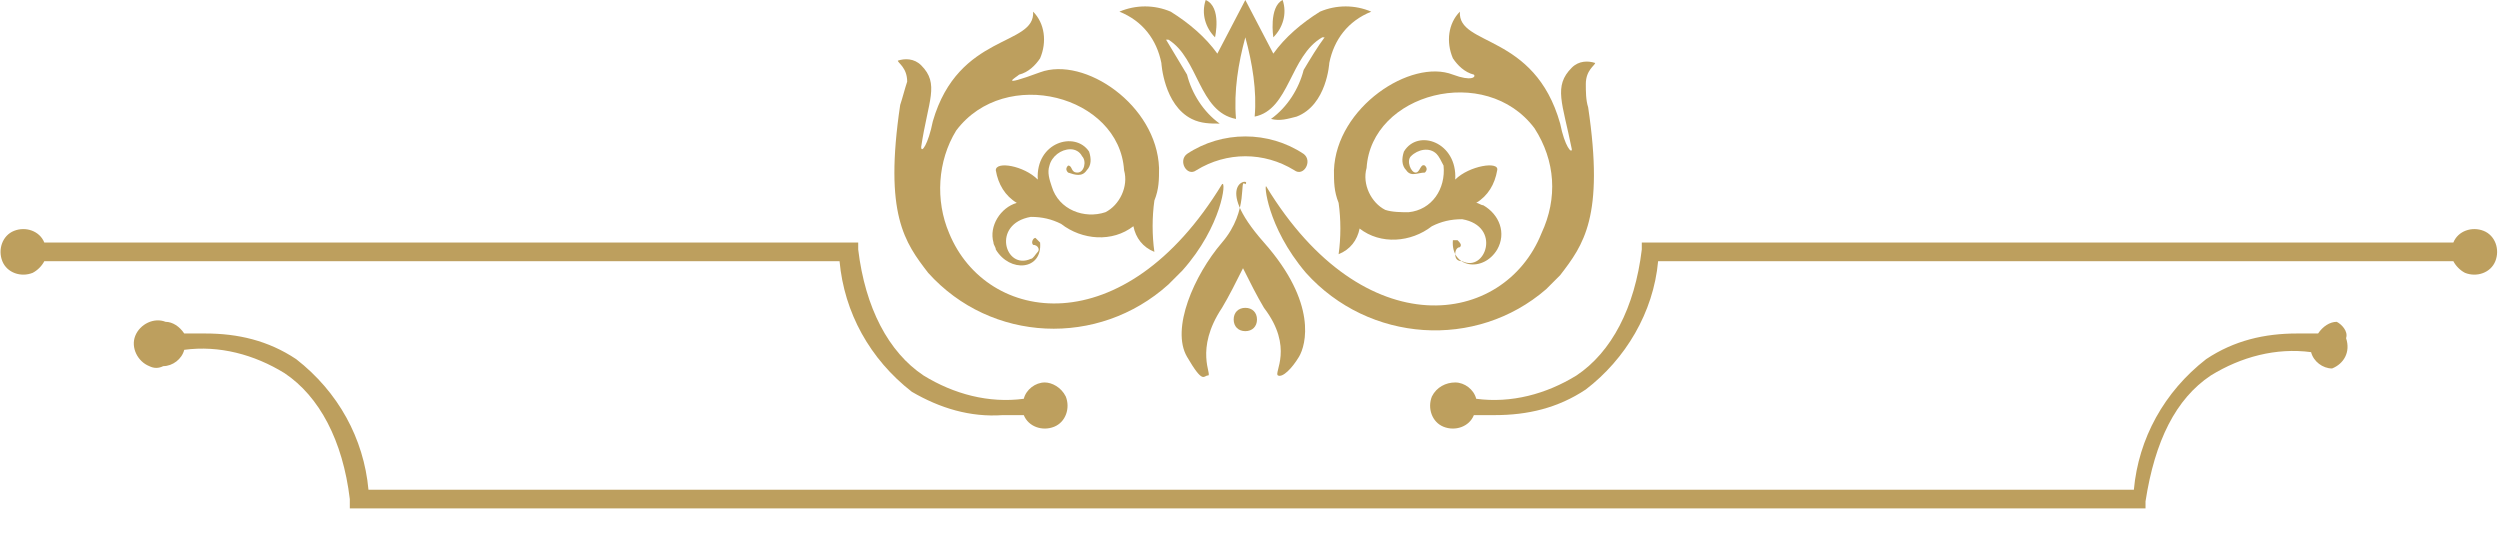 <?xml version="1.0" encoding="utf-8"?>
<!-- Generator: Adobe Illustrator 27.1.1, SVG Export Plug-In . SVG Version: 6.00 Build 0)  -->
<svg version="1.1" id="Layer_1" xmlns="http://www.w3.org/2000/svg" xmlns:xlink="http://www.w3.org/1999/xlink" x="0px" y="0px"
	 viewBox="0 0 107.2 23.1" style="enable-background:new 0 0 107.2 23.1;" xml:space="preserve">
<style type="text/css">
	.st0{fill:#BD9F5E;}
</style>
<g id="Layer_2_00000020370834367058308710000016784974513616273320_">
	<g id="Layer_1-2">
		<path class="st0" d="M38.6,4.5c-0.7,4.7,0.2,5.9,1.2,7.2c2.7,3,7.3,3.2,10.3,0.5c0.2-0.2,0.4-0.4,0.6-0.6c1.7-1.9,1.9-3.9,1.7-3.7
			c-4.2,6.9-10.1,6-11.7,2.1c-0.6-1.4-0.5-3.1,0.3-4.4c2.1-2.8,7-1.5,7.2,1.7C48.4,8,48,8.8,47.4,9.1c-0.9,0.3-2-0.1-2.3-1.1
			C45,7.7,44.9,7.4,45,7.1c0.1-0.4,0.5-0.7,0.9-0.7c0.2,0,0.4,0.1,0.5,0.3c0.2,0.2,0.1,0.7-0.2,0.7S46,7.1,45.8,7.1
			c-0.1,0.1-0.1,0.2,0,0.3c0,0,0,0,0,0c0.3,0.1,0.6,0.2,0.8-0.1c0.2-0.2,0.2-0.5,0.1-0.8c-0.6-0.9-2.3-0.4-2.2,1.2
			c-0.6-0.6-1.8-0.8-1.8-0.4c0.1,0.6,0.4,1.1,0.9,1.4c-0.7,0.2-1.2,1-1,1.7c0,0.1,0.1,0.2,0.1,0.3c0.6,1,2,0.9,1.9-0.3l-0.2-0.2
			c-0.1,0-0.2,0.2-0.1,0.3c0,0,0,0,0,0c0.2,0,0.3,0.2,0.2,0.3s-0.2,0.3-0.3,0.3c-1.1,0.5-1.7-1.5,0-1.8c0.5,0,0.9,0.1,1.3,0.3
			c0.9,0.7,2.2,0.8,3.1,0.1c0.1,0.5,0.4,0.9,0.9,1.1c-0.1-0.7-0.1-1.5,0-2.2c0.2-0.5,0.2-0.9,0.2-1.4c-0.1-2.7-3.2-4.8-5.1-4.1
			s-1,0.2-0.9,0.1c0.4-0.1,0.7-0.4,0.9-0.7c0.3-0.7,0.2-1.5-0.3-2C44.4,2,41.1,1.4,40,5.2c-0.2,1-0.5,1.4-0.5,1.1
			c0.3-2,0.8-2.7,0-3.5c-0.3-0.3-0.7-0.3-1-0.2c0,0.1,0.4,0.3,0.4,0.9C38.8,3.8,38.7,4.2,38.6,4.5z"/>
		<path class="st0" d="M49.8,2.7c0,0,0.1,1.8,1.3,2.4c0.4,0.2,0.8,0.2,1.2,0.2c-0.7-0.5-1.2-1.3-1.4-2.1c-0.3-0.5-0.6-1-0.9-1.5h0.1
			c1.3,0.8,1.3,3.1,2.9,3.4c-0.1-1.2,0.1-2.4,0.4-3.5c0.3,1.1,0.5,2.3,0.4,3.4c1.5-0.3,1.5-2.6,2.9-3.4h0.1C56.5,2,56.2,2.5,55.9,3
			c-0.2,0.8-0.7,1.6-1.4,2.1c0.4,0.1,0.7,0,1.1-0.1C56.9,4.5,57,2.7,57,2.7c0.2-1,0.8-1.8,1.8-2.2c-0.7-0.3-1.5-0.3-2.2,0
			c-0.8,0.5-1.5,1.1-2,1.8L53.4,0l-1.2,2.3c-0.5-0.7-1.2-1.3-2-1.8c-0.7-0.3-1.5-0.3-2.2,0C49,0.9,49.6,1.7,49.8,2.7z"/>
		<path class="st0" d="M51.7,0c-0.2,0.6,0,1.2,0.4,1.6C52.1,1.6,52.4,0.3,51.7,0z"/>
		<path class="st0" d="M53.4,7.9c-0.3-0.3,0.2,1.1-1,2.5s-2.2,3.7-1.5,4.9s0.7,0.8,0.9,0.8s-0.6-1.1,0.6-2.9
			c0.3-0.5,0.6-1.1,0.9-1.7c0.3,0.6,0.6,1.2,0.9,1.7c1.3,1.7,0.4,2.8,0.6,2.9c0.2,0.1,0.6-0.3,0.9-0.8s0.8-2.3-1.5-4.9
			S53.7,7.6,53.4,7.9z"/>
		<path class="st0" d="M62.3,3.2c-1.8-0.7-5,1.4-5.1,4.1c0,0.5,0,0.9,0.2,1.4c0.1,0.7,0.1,1.5,0,2.2c0.5-0.2,0.8-0.6,0.9-1.1
			c0.9,0.7,2.2,0.6,3.1-0.1c0.4-0.2,0.8-0.3,1.3-0.3c1.7,0.3,1,2.3,0,1.8c-0.2,0-0.3-0.1-0.3-0.3s0.1-0.3,0.2-0.3
			c0.1-0.1,0-0.2-0.1-0.3c0,0,0,0,0,0h-0.2c-0.1,1.2,1.3,1.4,1.9,0.4c0.4-0.7,0.1-1.5-0.6-1.9c-0.1,0-0.2-0.1-0.3-0.1
			c0.5-0.3,0.8-0.8,0.9-1.4c0.1-0.4-1.2-0.2-1.8,0.4c0.1-1.6-1.6-2.2-2.2-1.2c-0.1,0.3-0.1,0.6,0.1,0.8c0.2,0.3,0.5,0.1,0.8,0.1
			c0.1-0.1,0.1-0.2,0-0.3c0,0,0,0,0,0c-0.2-0.1-0.2,0.3-0.4,0.3s-0.4-0.5-0.2-0.7c0.3-0.3,0.8-0.4,1.1-0.1c0.1,0.1,0.2,0.3,0.3,0.5
			c0.1,1-0.5,1.9-1.5,2c-0.3,0-0.7,0-1-0.1c-0.6-0.3-1-1.1-0.8-1.8c0.2-3.2,5.1-4.5,7.2-1.7c0.9,1.4,1,3,0.3,4.5
			c-1.6,4-7.6,4.9-11.8-2c-0.1-0.2,0,1.7,1.7,3.7c2.7,3,7.3,3.3,10.3,0.7c0.2-0.2,0.4-0.4,0.6-0.6c1-1.3,1.9-2.5,1.2-7.2
			C68,4.3,68,3.9,68,3.6c0-0.6,0.4-0.8,0.4-0.9c-0.3-0.1-0.7-0.1-1,0.2c-0.8,0.8-0.4,1.5,0,3.5c0,0.2-0.3-0.1-0.5-1.1
			c-1.1-3.9-4.4-3.3-4.3-4.8c-0.5,0.5-0.6,1.3-0.3,2c0.2,0.3,0.5,0.6,0.9,0.7C63.3,3.3,63.1,3.5,62.3,3.2z"/>
		<path class="st0" d="M55.9,6.6c-1.5-1-3.5-1-5,0c-0.4,0.3,0,1,0.4,0.7c1.3-0.8,2.9-0.8,4.2,0C55.9,7.6,56.3,6.9,55.9,6.6z"/>
		<path class="st0" d="M53.4,13.2c-0.3,0-0.5,0.2-0.5,0.5s0.2,0.5,0.5,0.5s0.5-0.2,0.5-0.5S53.7,13.2,53.4,13.2z"/>
		<path class="st0" d="M55,0c-0.6,0.3-0.4,1.6-0.4,1.6C55,1.2,55.2,0.6,55,0z"/>
		<path class="st0" d="M44.8,16.4c-0.4,0-0.8,0.3-0.9,0.7c-1.5,0.2-3-0.2-4.3-1c-1.5-1-2.5-2.9-2.8-5.4v-0.3H1.9
			C1.7,9.9,1.1,9.7,0.6,9.9s-0.7,0.8-0.5,1.3s0.8,0.7,1.3,0.5c0.2-0.1,0.4-0.3,0.5-0.5H36c0.2,2.2,1.3,4.2,3.1,5.6
			c1.2,0.7,2.5,1.1,3.9,1h0.9c0.2,0.5,0.8,0.7,1.3,0.5s0.7-0.8,0.5-1.3C45.5,16.6,45.1,16.4,44.8,16.4L44.8,16.4z"/>
		<path class="st0" d="M62.4,16.4c0.4,0,0.8,0.3,0.9,0.7c1.5,0.2,3-0.2,4.3-1c1.5-1,2.5-2.9,2.8-5.4v-0.3h34.8
			c0.2-0.5,0.8-0.7,1.3-0.5c0.5,0.2,0.7,0.8,0.5,1.3s-0.8,0.7-1.3,0.5c-0.2-0.1-0.4-0.3-0.5-0.5H71.1c-0.2,2.2-1.4,4.2-3.1,5.5
			c-1.2,0.8-2.5,1.1-3.9,1.1h-0.9c-0.2,0.5-0.8,0.7-1.3,0.5s-0.7-0.8-0.5-1.3C61.6,16.6,62,16.4,62.4,16.4z"/>
		<path class="st0" d="M100.2,13.8c-0.3,0-0.6,0.2-0.8,0.5h-0.9c-1.4,0-2.7,0.3-3.9,1.1c-1.8,1.4-2.9,3.4-3.1,5.6H15.8
			c-0.2-2.2-1.3-4.2-3.1-5.6c-1.2-0.8-2.5-1.1-3.9-1.1H7.9c-0.2-0.3-0.5-0.5-0.8-0.5c-0.5-0.2-1.1,0.1-1.3,0.6
			c-0.2,0.5,0.1,1.1,0.6,1.3c0.2,0.1,0.4,0.1,0.6,0c0.4,0,0.8-0.3,0.9-0.7c1.5-0.2,3,0.2,4.3,1c1.5,1,2.5,2.9,2.8,5.4v0.4h77v-0.3
			c0.4-2.6,1.3-4.4,2.8-5.4c1.3-0.8,2.8-1.2,4.3-1c0.1,0.4,0.5,0.7,0.9,0.7c0.5-0.2,0.8-0.7,0.6-1.3
			C100.7,14.2,100.4,13.9,100.2,13.8L100.2,13.8z"/>
	</g>
</g>
</svg>
